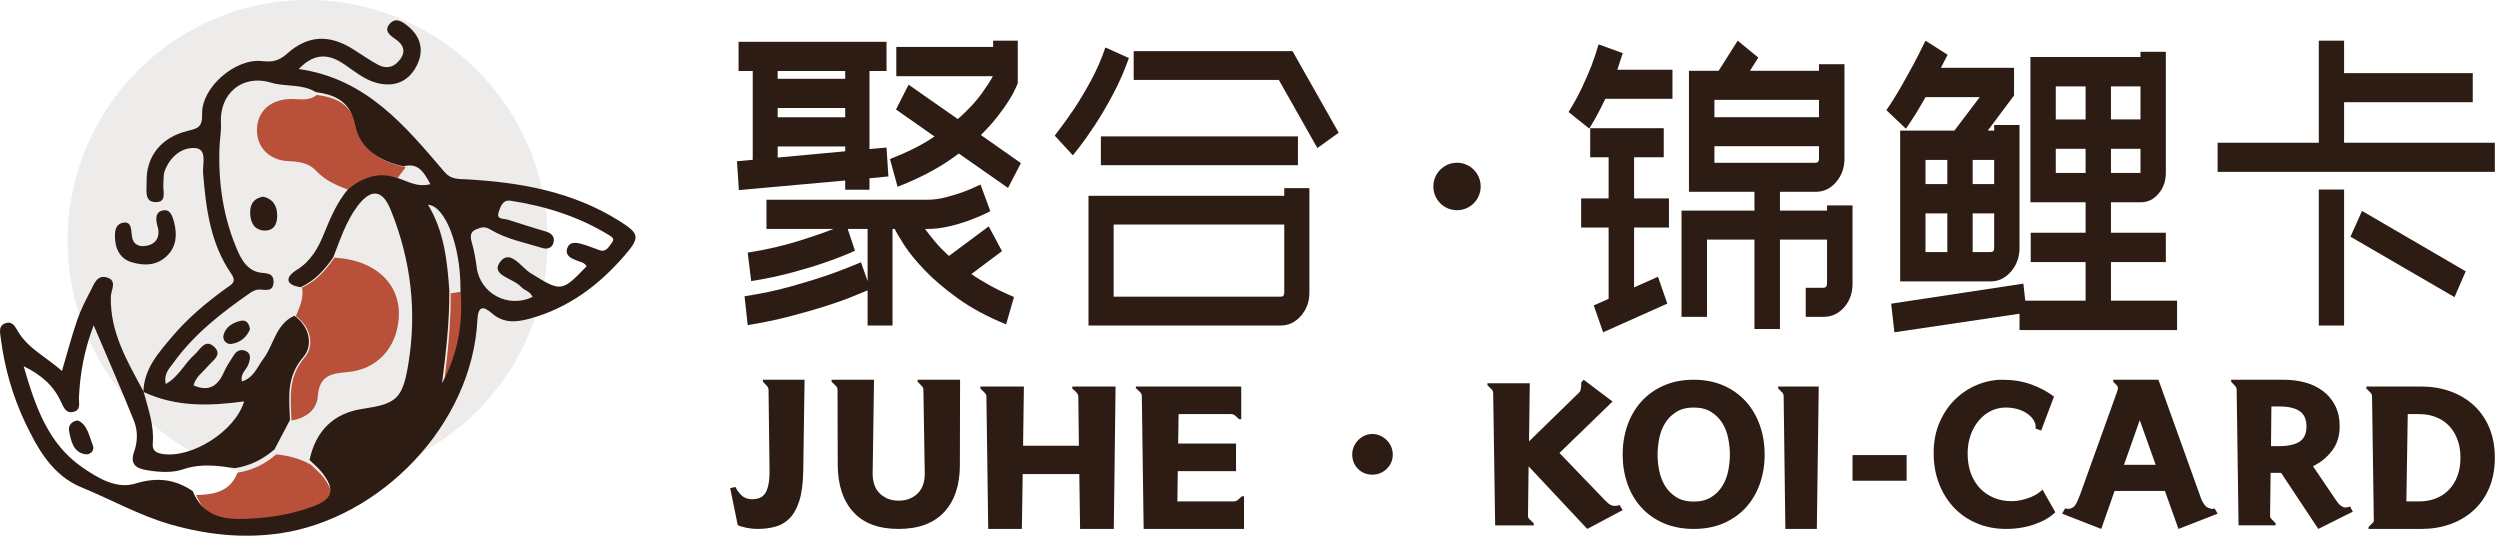 <?xml version="1.0" encoding="UTF-8"?>
<svg width="140px" height="30px" viewBox="0 0 140 30" version="1.1" xmlns="http://www.w3.org/2000/svg" xmlns:xlink="http://www.w3.org/1999/xlink">
    <title>编组</title>
    <g id="页面-1" stroke="none" stroke-width="1" fill="none" fill-rule="evenodd">
        <g id="落地页" transform="translate(-360, -15)">
            <g id="编组" transform="translate(360, 15)">
                <path d="M40.891,27.335 L41.184,27.268 C41.257,27.432 41.367,27.587 41.515,27.729 C41.662,27.871 41.842,27.946 42.051,27.954 C42.24,27.961 42.4,27.939 42.535,27.887 C42.668,27.834 42.776,27.741 42.859,27.611 C42.942,27.478 43.003,27.303 43.043,27.081 C43.083,26.859 43.1,26.58 43.092,26.242 L43.039,21.818 C43.025,21.727 42.991,21.655 42.94,21.604 L42.724,21.377 L42.724,21.266 L45.056,21.266 L44.981,26.422 C44.965,27.099 44.891,27.644 44.758,28.06 C44.624,28.477 44.443,28.8 44.215,29.029 C43.988,29.258 43.719,29.413 43.414,29.496 C43.105,29.579 42.771,29.62 42.409,29.62 C42.221,29.62 42.023,29.6 41.813,29.558 C41.604,29.517 41.436,29.466 41.313,29.407 L40.891,27.335 Z" id="Fill-1" fill="#2D1C14"></path>
                <path d="M53.753,26.043 C53.753,27.167 53.46,28.046 52.875,28.674 C52.29,29.304 51.44,29.62 50.321,29.62 C49.205,29.62 48.358,29.304 47.786,28.674 C47.212,28.046 46.921,27.167 46.913,26.043 L46.902,21.821 C46.902,21.737 46.869,21.667 46.803,21.606 L46.57,21.378 L46.57,21.266 L48.945,21.266 L48.868,26.541 C48.868,26.737 48.896,26.926 48.951,27.108 C49.006,27.287 49.096,27.446 49.217,27.582 C49.34,27.718 49.494,27.827 49.678,27.911 C49.864,27.994 50.078,28.036 50.321,28.036 C50.574,28.036 50.792,27.994 50.977,27.911 C51.163,27.827 51.315,27.718 51.438,27.582 C51.559,27.446 51.649,27.287 51.704,27.108 C51.76,26.926 51.787,26.737 51.787,26.541 L51.71,21.821 C51.71,21.737 51.677,21.667 51.609,21.606 L51.388,21.378 L51.388,21.266 L53.764,21.266 L53.753,26.043 Z" id="Fill-3" fill="#2D1C14"></path>
                <path d="M62.472,21.646 L62.372,29.62 L60.485,29.62 L60.441,26.548 L57.271,26.548 L57.224,29.62 L55.34,29.62 L55.239,22.185 C55.239,22.148 55.228,22.112 55.205,22.075 C55.181,22.039 55.156,22.004 55.125,21.976 L54.9,21.755 L54.9,21.646 L57.338,21.646 L57.293,24.961 L60.418,24.961 L60.385,22.185 C60.37,22.098 60.335,22.028 60.282,21.976 L60.046,21.755 L60.046,21.646 L62.472,21.646 Z" id="Fill-5" fill="#2D1C14"></path>
                <path d="M69.666,27.792 L69.666,29.62 L64.044,29.62 L63.942,22.185 C63.942,22.14 63.933,22.1 63.915,22.059 C63.896,22.018 63.879,21.99 63.865,21.976 L63.608,21.735 L63.608,21.646 L69.509,21.646 L69.509,23.474 L69.386,23.474 L69.185,23.287 C69.104,23.22 69.022,23.187 68.939,23.187 L66.001,23.187 L65.977,24.839 L69.218,24.839 L69.218,26.383 L65.955,26.383 L65.933,28.079 L69.096,28.079 C69.177,28.079 69.259,28.046 69.341,27.979 L69.543,27.792 L69.666,27.792 Z" id="Fill-7" fill="#2D1C14"></path>
                <path d="M76.849,24.304 C77,24.304 77.146,24.334 77.286,24.396 C77.426,24.455 77.548,24.539 77.655,24.646 C77.761,24.752 77.844,24.875 77.906,25.015 C77.965,25.156 77.996,25.303 77.996,25.454 C77.996,25.614 77.965,25.763 77.906,25.898 C77.844,26.035 77.761,26.155 77.655,26.256 C77.548,26.36 77.428,26.44 77.291,26.497 C77.154,26.553 77.008,26.582 76.849,26.582 C76.689,26.582 76.543,26.553 76.406,26.497 C76.269,26.44 76.15,26.36 76.047,26.256 C75.946,26.155 75.866,26.035 75.809,25.898 C75.753,25.763 75.724,25.614 75.724,25.454 C75.724,25.295 75.755,25.146 75.814,25.009 C75.875,24.873 75.957,24.752 76.059,24.646 C76.162,24.539 76.281,24.455 76.417,24.396 C76.553,24.334 76.697,24.304 76.849,24.304" id="Fill-9" fill="#2D1C14"></path>
                <path d="M83.296,21.464 L85.668,21.464 L85.625,24.717 L88.431,21.981 C88.468,21.943 88.493,21.9 88.509,21.848 C88.523,21.797 88.532,21.735 88.542,21.661 L88.553,21.409 L88.687,21.266 L90.301,22.485 L87.329,25.366 L89.889,28.026 C89.949,28.085 90.009,28.141 90.067,28.191 C90.126,28.244 90.19,28.279 90.257,28.301 C90.317,28.323 90.386,28.332 90.468,28.329 C90.55,28.325 90.626,28.309 90.691,28.279 L90.869,28.566 L88.887,29.62 L85.601,26.113 L85.568,28.884 C85.568,28.971 85.601,29.041 85.668,29.092 L85.892,29.313 L85.892,29.422 L83.729,29.422 L83.618,22.002 C83.618,21.921 83.585,21.853 83.52,21.794 L83.296,21.573 L83.296,21.464 Z" id="Fill-11" fill="#2D1C14"></path>
                <path d="M92.824,25.455 C92.824,25.759 92.857,26.065 92.92,26.377 C92.984,26.689 93.093,26.969 93.251,27.222 C93.405,27.474 93.616,27.682 93.876,27.844 C94.137,28.007 94.46,28.088 94.848,28.088 C95.236,28.088 95.563,28.007 95.823,27.844 C96.082,27.682 96.291,27.474 96.448,27.222 C96.605,26.969 96.714,26.689 96.778,26.377 C96.841,26.065 96.874,25.759 96.874,25.455 C96.874,25.159 96.841,24.854 96.778,24.537 C96.714,24.224 96.605,23.941 96.448,23.688 C96.291,23.437 96.082,23.23 95.823,23.066 C95.563,22.904 95.236,22.822 94.848,22.822 C94.46,22.822 94.137,22.904 93.876,23.066 C93.616,23.23 93.405,23.437 93.251,23.688 C93.093,23.941 92.984,24.224 92.92,24.537 C92.857,24.854 92.824,25.159 92.824,25.455 M90.869,25.455 C90.869,24.869 90.958,24.323 91.137,23.817 C91.316,23.308 91.574,22.866 91.914,22.489 C92.253,22.111 92.668,21.813 93.161,21.595 C93.652,21.376 94.216,21.266 94.848,21.266 C95.476,21.266 96.035,21.376 96.528,21.595 C97.019,21.813 97.434,22.111 97.774,22.489 C98.112,22.866 98.371,23.308 98.551,23.817 C98.731,24.323 98.82,24.869 98.82,25.455 C98.82,26.04 98.731,26.586 98.551,27.095 C98.371,27.601 98.112,28.042 97.774,28.415 C97.434,28.789 97.019,29.084 96.528,29.298 C96.035,29.513 95.476,29.62 94.848,29.62 C94.223,29.62 93.662,29.513 93.166,29.298 C92.668,29.084 92.253,28.789 91.914,28.415 C91.574,28.042 91.316,27.601 91.137,27.095 C90.958,26.586 90.869,26.04 90.869,25.455" id="Fill-13" fill="#2D1C14"></path>
                <path d="M101.849,21.646 L101.743,29.62 L99.98,29.62 L99.884,22.175 C99.884,22.093 99.851,22.023 99.79,21.965 L99.577,21.755 L99.577,21.646 L101.849,21.646 Z" id="Fill-15" fill="#2D1C14"></path>
                <polygon id="Clip-18" points="0 30 139.711 30 139.711 1.18423789e-14 0 1.18423789e-14"></polygon>
                <polygon id="Fill-17" fill="#2D1C14" points="103.742 26.921 106.771 26.921 106.771 25.484 103.742 25.484"></polygon>
                <path d="M108.285,25.365 C108.285,24.729 108.395,24.157 108.618,23.65 C108.836,23.142 109.129,22.712 109.492,22.361 C109.854,22.009 110.265,21.738 110.725,21.549 C111.186,21.36 111.654,21.266 112.132,21.266 C112.728,21.266 113.264,21.354 113.747,21.527 C114.228,21.702 114.656,21.928 115.024,22.21 L114.306,24.111 L113.991,23.999 C114.014,23.843 113.981,23.696 113.898,23.555 C113.817,23.414 113.698,23.288 113.546,23.176 C113.393,23.066 113.21,22.978 112.998,22.915 C112.782,22.854 112.556,22.822 112.317,22.822 C112.028,22.822 111.754,22.885 111.498,23.009 C111.24,23.135 111.013,23.315 110.819,23.543 C110.624,23.773 110.468,24.045 110.356,24.36 C110.244,24.676 110.187,25.021 110.187,25.398 C110.187,25.814 110.248,26.185 110.371,26.515 C110.496,26.844 110.668,27.124 110.887,27.354 C111.11,27.584 111.37,27.759 111.671,27.881 C111.972,28.004 112.299,28.066 112.654,28.066 C112.842,28.066 113.024,28.045 113.196,28.004 C113.372,27.963 113.533,27.913 113.687,27.855 C113.838,27.795 113.975,27.726 114.094,27.648 C114.214,27.57 114.309,27.494 114.382,27.42 L115.1,28.687 C114.817,28.961 114.431,29.186 113.943,29.359 C113.452,29.532 112.914,29.62 112.328,29.62 C111.763,29.62 111.233,29.521 110.742,29.32 C110.248,29.12 109.822,28.835 109.46,28.465 C109.097,28.094 108.81,27.647 108.601,27.121 C108.39,26.594 108.285,26.01 108.285,25.365" id="Fill-19" fill="#2D1C14"></path>
                <path d="M120.717,26.028 L119.827,23.529 L118.944,26.028 L120.717,26.028 Z M121.235,27.493 L118.417,27.493 L117.669,29.62 L115.479,28.765 L115.643,28.472 C115.768,28.502 115.875,28.502 115.963,28.472 C116.051,28.442 116.125,28.394 116.182,28.325 C116.234,28.266 116.285,28.174 116.342,28.051 C116.396,27.926 116.443,27.816 116.479,27.717 L118.539,21.987 C118.583,21.867 118.604,21.784 118.604,21.74 C118.604,21.679 118.589,21.634 118.561,21.604 L118.341,21.377 L118.341,21.266 L120.873,21.266 L123.261,27.92 C123.297,28.019 123.347,28.111 123.404,28.202 C123.462,28.292 123.521,28.355 123.581,28.394 C123.638,28.43 123.712,28.461 123.801,28.483 C123.888,28.505 123.961,28.502 124.02,28.472 L124.187,28.765 L121.995,29.62 L121.235,27.493 Z" id="Fill-20" fill="#2D1C14"></path>
                <path d="M127.198,22.763 L127.176,24.982 L127.658,24.982 C128.149,24.982 128.522,24.896 128.779,24.728 C129.036,24.559 129.163,24.276 129.163,23.878 C129.163,23.48 129.036,23.196 128.779,23.022 C128.522,22.85 128.149,22.763 127.658,22.763 L127.198,22.763 Z M127.155,26.48 L127.124,28.866 C127.124,28.955 127.155,29.027 127.219,29.08 L127.432,29.306 L127.432,29.418 L125.359,29.418 L125.253,21.818 C125.253,21.735 125.22,21.665 125.158,21.604 L124.945,21.377 L124.945,21.266 L127.913,21.266 C128.319,21.266 128.709,21.317 129.083,21.417 C129.457,21.519 129.788,21.677 130.076,21.891 C130.366,22.105 130.595,22.376 130.764,22.706 C130.937,23.038 131.021,23.429 131.021,23.878 C131.021,24.411 130.882,24.862 130.599,25.234 C130.319,25.606 129.961,25.898 129.526,26.108 L130.84,28.044 C130.953,28.217 131.073,28.33 131.194,28.381 C131.25,28.413 131.318,28.422 131.395,28.416 C131.474,28.408 131.542,28.389 131.598,28.359 L131.76,28.652 L129.824,29.62 L127.742,26.48 L127.155,26.48 Z" id="Fill-21" fill="#2D1C14"></path>
                <path d="M135.471,28.079 C135.815,28.079 136.129,28.023 136.414,27.909 C136.7,27.795 136.943,27.632 137.145,27.423 C137.346,27.214 137.505,26.957 137.617,26.653 C137.732,26.348 137.786,26.008 137.786,25.634 C137.786,25.259 137.732,24.919 137.617,24.615 C137.505,24.309 137.346,24.053 137.145,23.844 C136.943,23.633 136.7,23.473 136.414,23.359 C136.129,23.245 135.815,23.189 135.471,23.189 L134.834,23.189 L134.757,28.079 L135.471,28.079 Z M135.602,21.646 C136.173,21.646 136.708,21.735 137.206,21.911 C137.704,22.087 138.139,22.345 138.513,22.682 C138.886,23.019 139.179,23.435 139.392,23.931 C139.603,24.428 139.711,24.994 139.711,25.634 C139.711,26.272 139.603,26.84 139.392,27.334 C139.179,27.831 138.886,28.247 138.513,28.586 C138.139,28.924 137.704,29.18 137.206,29.357 C136.708,29.533 136.173,29.62 135.602,29.62 L132.637,29.62 L132.637,29.511 L132.847,29.302 C132.898,29.265 132.925,29.221 132.934,29.169 L132.834,22.185 C132.834,22.104 132.8,22.036 132.736,21.976 L132.517,21.756 L132.517,21.646 L135.602,21.646 Z" id="Fill-22" fill="#2D1C14"></path>
                <path d="M57.172,9.134 L56.448,10.523 L53.692,8.596 C53.244,8.942 52.738,9.27 52.172,9.58 C51.606,9.891 50.971,10.184 50.264,10.46 L49.839,8.907 C50.334,8.713 50.787,8.513 51.201,8.306 C51.612,8.098 51.989,7.878 52.331,7.643 L50.175,6.131 L50.882,4.742 L53.638,6.669 C54.227,6.145 54.678,5.661 54.989,5.22 C55.302,4.777 55.504,4.46 55.6,4.266 L50.193,4.266 L50.193,2.63 L55.616,2.63 L55.616,2.278 L56.995,2.278 L56.995,4.66 L56.925,4.826 C56.912,4.854 56.871,4.944 56.8,5.095 C56.73,5.247 56.615,5.447 56.455,5.696 C56.297,5.943 56.09,6.23 55.837,6.555 C55.584,6.88 55.28,7.216 54.928,7.561 L57.172,9.134 Z M43.55,8.823 L47.331,8.472 L47.331,8.202 L43.55,8.202 L43.55,8.823 Z M43.55,6.566 L47.331,6.566 L47.331,6.048 L43.55,6.048 L43.55,6.566 Z M43.55,4.411 L47.331,4.411 L47.331,3.976 L43.55,3.976 L43.55,4.411 Z M55.458,11.826 C55.434,11.841 55.314,11.899 55.096,12.003 C54.877,12.107 54.601,12.22 54.265,12.345 C53.929,12.469 53.558,12.58 53.152,12.676 C52.745,12.772 52.342,12.821 51.941,12.821 L51.8,12.821 C51.954,13.029 52.139,13.264 52.357,13.526 C52.575,13.789 52.837,14.057 53.142,14.333 L55.369,12.676 L56.112,14.063 L54.397,15.348 C54.739,15.583 55.107,15.807 55.501,16.021 C55.897,16.235 56.323,16.439 56.784,16.633 L56.342,18.165 C55.293,17.736 54.394,17.254 53.647,16.715 C52.899,16.177 52.277,15.649 51.784,15.13 C51.288,14.613 50.905,14.144 50.635,13.723 C50.363,13.302 50.187,13.001 50.104,12.821 L49.981,12.821 L49.981,18.228 L48.586,18.228 L48.586,16.259 C48.42,16.328 48.135,16.447 47.728,16.611 C47.322,16.778 46.826,16.954 46.244,17.14 C45.661,17.326 44.998,17.515 44.256,17.709 C43.513,17.903 42.719,18.069 41.871,18.207 L41.694,16.59 C42.601,16.453 43.452,16.273 44.247,16.053 C45.043,15.832 45.731,15.621 46.314,15.42 C46.897,15.22 47.53,14.976 48.214,14.686 L48.586,15.742 L48.586,12.821 L47.472,12.821 L47.879,14.043 C47.854,14.057 47.687,14.129 47.374,14.26 C47.061,14.391 46.644,14.547 46.125,14.727 C45.604,14.907 44.997,15.089 44.299,15.275 C43.601,15.461 42.857,15.617 42.066,15.742 L41.871,14.147 C42.909,13.981 43.848,13.767 44.687,13.504 C45.524,13.243 46.185,13.015 46.67,12.821 L42.923,12.821 L42.923,11.185 L51.941,11.185 C52.271,11.185 52.61,11.141 52.958,11.049 C53.305,10.961 53.622,10.863 53.912,10.761 C54.201,10.657 54.534,10.515 54.909,10.335 L55.458,11.826 Z M42.153,8.948 L42.153,3.976 L41.359,3.976 L41.359,2.34 L49.645,2.34 L49.645,3.976 L48.691,3.976 L48.691,8.347 L49.645,8.264 L49.751,9.88 L48.691,9.984 L48.691,10.625 L47.331,10.625 L47.331,10.108 L41.377,10.646 L41.27,9.03 L42.153,8.948 Z" id="Fill-23" fill="#2D1C14"></path>
                <path d="M73.772,8.29 L71.615,4.475 L63.486,4.475 L63.486,2.863 L72.381,2.863 L74.967,7.433 L73.772,8.29 Z M62.364,16.615 L71.722,16.615 C71.853,16.615 71.918,16.54 71.918,16.391 L71.918,12.574 L62.364,12.574 L62.364,16.615 Z M61.649,9.25 L72.684,9.25 L72.684,7.638 L61.649,7.638 L61.649,9.25 Z M60.956,10.964 L71.918,10.964 L71.918,10.534 L73.326,10.534 L73.326,16.391 C73.326,16.894 73.169,17.326 72.854,17.686 C72.539,18.046 72.161,18.228 71.722,18.228 L60.956,18.228 L60.956,10.964 Z M63.218,3.25 C62.969,3.958 62.672,4.635 62.328,5.281 C61.983,5.927 61.647,6.498 61.321,6.995 C60.993,7.492 60.711,7.893 60.474,8.199 C60.236,8.504 60.105,8.672 60.081,8.699 L59.065,7.596 C59.493,7.039 59.859,6.532 60.162,6.077 C60.465,5.621 60.776,5.098 61.098,4.506 C61.418,3.914 61.686,3.298 61.9,2.658 L63.218,3.25 Z" id="Fill-24" fill="#2D1C14"></path>
                <path d="M101.665,9.115 C101.797,9.115 101.863,9.04 101.863,8.889 L101.863,8.187 L96.008,8.187 L96.008,9.115 L101.665,9.115 Z M96.008,6.562 L101.863,6.562 L101.863,5.593 L96.008,5.593 L96.008,6.562 Z M97.31,2.278 L98.466,3.225 L97.996,3.966 L101.863,3.966 L101.863,3.595 L103.29,3.595 L103.29,8.889 C103.29,9.397 103.135,9.833 102.823,10.196 C102.512,10.56 102.128,10.742 101.673,10.742 L99.677,10.742 L99.677,11.792 L102.314,11.792 L102.314,11.503 L103.742,11.503 L103.742,15.89 C103.742,16.412 103.587,16.851 103.273,17.208 C102.959,17.565 102.573,17.744 102.117,17.744 L101.122,17.744 L101.122,16.116 L102.101,16.116 C102.244,16.116 102.314,16.034 102.314,15.871 L102.314,13.418 L99.677,13.418 L99.677,18.423 L98.25,18.423 L98.25,13.418 L95.592,13.418 L95.592,17.744 L94.165,17.744 L94.165,11.792 L98.25,11.792 L98.25,10.742 L94.581,10.742 L94.581,3.966 L96.243,3.966 L97.31,2.278 Z M91.509,12.74 L91.509,16.095 L92.846,15.498 L93.37,17.003 L89.774,18.608 L89.25,17.105 L90.082,16.735 L90.082,12.74 L88.544,12.74 L88.544,11.111 L90.082,11.111 L90.082,8.806 L89.051,8.806 L89.051,7.179 L93.17,7.179 L93.17,8.806 L91.509,8.806 L91.509,11.111 L93.461,11.111 L93.461,12.74 L91.509,12.74 Z M93.658,5.532 L89.901,5.532 C89.768,5.806 89.63,6.081 89.485,6.355 C89.34,6.631 89.178,6.911 88.998,7.2 L87.84,6.273 C88.13,5.806 88.379,5.35 88.59,4.904 C88.801,4.457 88.976,4.056 89.115,3.698 C89.253,3.341 89.388,2.937 89.521,2.484 L90.877,2.977 C90.864,2.992 90.835,3.081 90.786,3.245 C90.737,3.41 90.665,3.629 90.569,3.905 L93.658,3.905 L93.658,5.532 Z" id="Fill-25" fill="#2D1C14"></path>
                <path d="M118.214,9.684 L119.867,9.684 L119.867,8.332 L118.214,8.332 L118.214,9.684 Z M118.214,6.687 L119.867,6.687 L119.867,4.837 L118.214,4.837 L118.214,6.687 Z M115.124,9.684 L116.794,9.684 L116.794,8.332 L115.124,8.332 L115.124,9.684 Z M115.124,6.689 L116.794,6.689 L116.794,4.838 L115.124,4.838 L115.124,6.689 Z M111.478,14.115 C111.608,14.115 111.673,14.039 111.673,13.885 L111.673,11.951 L110.469,11.951 L110.469,14.115 L111.478,14.115 Z M110.469,10.308 L111.673,10.308 L111.673,8.956 L110.469,8.956 L110.469,10.308 Z M107.828,14.115 L109.05,14.115 L109.05,11.951 L107.828,11.951 L107.828,14.115 Z M107.828,10.308 L109.05,10.308 L109.05,8.956 L107.828,8.956 L107.828,10.308 Z M116.794,16.839 L116.794,14.677 L113.721,14.677 L113.721,13.032 L116.794,13.032 L116.794,11.327 L113.704,11.327 L113.704,3.193 L119.867,3.193 L119.867,2.902 L121.287,2.902 L121.287,9.684 C121.287,10.141 121.15,10.529 120.875,10.849 C120.602,11.169 120.275,11.327 119.894,11.327 L118.214,11.327 L118.214,13.032 L121.287,13.032 L121.287,14.677 L118.214,14.677 L118.214,16.839 L121.916,16.839 L121.916,18.483 L113.093,18.483 L113.093,17.568 L106.086,18.608 L105.905,17.006 L113.308,15.883 L113.416,16.839 L116.794,16.839 Z M107.828,5.44 C107.66,5.745 107.483,6.048 107.298,6.345 C107.112,6.645 106.923,6.931 106.732,7.208 L105.635,6.168 C105.899,5.794 106.159,5.381 106.418,4.93 C106.675,4.48 106.908,4.061 107.118,3.672 C107.327,3.284 107.565,2.82 107.828,2.278 L109.068,3.068 C109.056,3.083 109.017,3.155 108.951,3.288 C108.886,3.42 108.798,3.589 108.691,3.797 L112.787,3.797 L112.787,5.348 L111.315,7.313 L111.673,7.313 L111.673,7.001 L113.093,7.001 L113.093,13.881 C113.093,14.395 112.934,14.837 112.617,15.206 C112.299,15.573 111.92,15.758 111.475,15.758 L106.409,15.758 L106.409,7.313 L109.446,7.313 L110.865,5.44 L107.828,5.44 Z" id="Fill-26" fill="#2D1C14"></path>
                <path d="M131.627,13.255 L132.273,11.811 L138.08,15.194 L137.453,16.639 L131.627,13.255 Z M129.853,18.228 L131.269,18.228 L131.269,10.614 L129.853,10.614 L129.853,18.228 Z M131.269,5.725 L131.269,7.994 L139.711,7.994 L139.711,9.624 L124.187,9.624 L124.187,7.994 L129.853,7.994 L129.853,2.278 L131.269,2.278 L131.269,4.095 L138.474,4.095 L138.474,5.725 L131.269,5.725 Z" id="Fill-27" fill="#2D1C14"></path>
                <path d="M81.593,11.772 L81.593,11.772 C80.86,11.772 80.267,11.176 80.267,10.443 L80.267,10.443 C80.267,9.708 80.86,9.114 81.593,9.114 L81.593,9.114 C82.325,9.114 82.918,9.708 82.918,10.443 L82.918,10.443 C82.918,11.176 82.325,11.772 81.593,11.772" id="Fill-28" fill="#2D1C14"></path>
                <path d="M16.717,26.952 C9.299,26.67 3.514,20.41 3.796,12.97 C4.077,5.53 10.318,-0.272 17.737,0.01 C25.154,0.292 30.939,6.552 30.658,13.992 C30.377,21.433 24.135,27.236 16.717,26.952 Z" id="Fill-29" fill-opacity="0.083" fill="#2D1C14"></path>
                <path d="M18.726,14.43 C18.248,15.13 17.697,15.746 16.915,16.105 L16.915,16.105 C17.023,16.688 16.777,17.191 16.57,17.705 L16.57,17.705 C17.431,18.327 17.613,19.375 17.064,20.015 C16.106,21.132 16.275,22.309 16.323,23.544 C17.11,23.426 17.743,22.962 17.797,22.196 C17.881,21.018 18.562,20.914 19.457,20.837 C20.856,20.72 21.875,19.82 22.209,18.542 C22.797,16.285 21.346,14.573 18.726,14.43" id="Fill-30" fill="#B9513A"></path>
                <path d="M19.972,7.125 C19.702,5.841 18.863,5.469 17.731,5.316 C17.301,5.681 16.787,5.537 16.296,5.543 C15.174,5.558 14.435,6.202 14.39,7.199 C14.346,8.197 15.036,8.969 16.128,9.022 C16.727,9.051 17.278,9.109 17.694,9.558 C18.199,10.102 18.852,10.393 19.541,10.633 C20.342,10 21.218,9.658 22.264,9.964 C22.415,9.765 22.566,9.565 22.717,9.368 C21.396,9.08 20.255,8.47 19.972,7.125" id="Fill-31" fill="#B9513A"></path>
                <path d="M18.109,26.724 C17.908,26.463 17.642,26.253 17.404,26.018 L17.404,26.018 C16.805,25.682 16.155,25.515 15.476,25.443 L15.476,25.443 C14.844,25.985 14.127,26.342 13.301,26.466 C13.299,26.467 13.299,26.467 13.299,26.467 C12.885,27.548 11.968,27.698 10.98,27.721 C11.54,29.082 12.648,29.293 13.96,29.231 C15.191,29.173 16.383,28.995 17.543,28.576 C18.677,28.166 18.841,27.674 18.109,26.724" id="Fill-32" fill="#B9513A"></path>
                <path d="M25.242,16.425 C25.242,16.425 25.242,16.425 25.242,16.425 C25.249,18.175 25.059,19.91 24.842,21.646 C25.719,19.971 26.013,18.194 25.851,16.329 C25.648,16.362 25.445,16.394 25.242,16.425" id="Fill-33" fill="#B9513A"></path>
                <path d="M34.266,13.588 C34.087,13.821 33.954,14.145 33.559,14.005 C33.239,13.893 32.926,13.76 32.599,13.67 C32.268,13.579 31.871,13.496 31.753,13.948 C31.657,14.315 31.99,14.473 32.275,14.582 C32.486,14.665 32.718,14.693 32.853,14.907 C31.445,16.38 31.413,16.348 29.701,15.287 C29.177,14.962 28.525,13.873 27.966,14.726 C27.508,15.423 28.747,15.588 29.167,16.052 C29.362,16.268 29.707,16.318 29.823,16.632 C28.448,17.279 26.888,16.441 26.696,14.974 C26.637,14.523 26.56,14.068 26.434,13.63 C26.329,13.262 26.29,12.973 26.724,12.818 C27.004,12.72 27.144,12.66 27.517,12.884 C28.37,13.391 29.407,13.59 30.376,13.89 C30.652,13.976 30.929,13.884 31.002,13.563 C31.072,13.255 30.889,13.065 30.598,12.976 C29.876,12.754 29.153,12.538 28.436,12.301 C28.22,12.231 27.79,12.313 27.92,11.902 C28.011,11.616 28.135,11.173 28.58,11.24 C30.539,11.538 32.404,12.124 34.111,13.17 C34.292,13.28 34.43,13.373 34.266,13.588 M24.755,21.461 C24.975,19.741 25.172,18.023 25.163,16.29 C25.163,16.288 25.163,16.288 25.164,16.288 C25.163,16.288 25.163,16.288 25.163,16.288 C25.048,14.616 24.873,12.959 23.97,11.466 C24.944,11.529 25.805,13.816 25.785,16.194 C25.951,18.043 25.652,19.802 24.755,21.461 M22.15,9.931 C21.12,9.617 20.257,9.97 19.469,10.618 C18.862,11.354 18.495,12.218 18.141,13.091 C17.812,13.902 17.409,14.627 16.614,15.118 C15.978,15.51 15.95,15.949 16.836,16.084 L16.836,16.084 C17.624,15.724 18.18,15.109 18.662,14.409 C19.052,13.418 19.379,12.39 20.026,11.534 C20.782,10.535 21.419,10.618 21.874,11.74 C23.021,14.56 23.364,17.48 22.85,20.485 C22.531,22.346 22.17,22.618 20.318,22.893 C18.68,23.135 17.685,24.121 17.333,25.758 C17.333,25.758 17.333,25.758 17.333,25.758 L17.333,25.758 C17.575,25.997 17.846,26.214 18.05,26.482 C18.797,27.458 18.628,27.963 17.474,28.383 C16.294,28.813 15.082,28.996 13.828,29.055 C12.493,29.119 11.365,28.902 10.795,27.505 C9.793,26.825 8.791,26.708 7.579,27.08 C6.515,27.407 5.465,26.764 4.595,26.161 C2.707,24.852 1.986,22.805 1.326,20.51 C2.37,21.018 3.024,21.64 3.425,22.518 C3.576,22.851 3.709,23.183 4.146,23.055 C4.545,22.936 4.407,22.557 4.42,22.276 C4.48,20.944 4.702,19.649 5.245,18.216 C6.046,20.102 6.803,21.824 7.502,23.568 C7.714,24.099 7.717,24.71 7.521,25.261 C7.259,25.993 7.6,26.229 8.236,26.333 C8.921,26.446 9.63,26.494 10.264,26.279 C11.244,25.944 12.191,26.077 13.157,26.218 L13.157,26.218 C13.157,26.218 13.157,26.218 13.157,26.216 C13.998,26.089 14.728,25.722 15.37,25.168 L15.37,25.168 C15.66,24.619 15.95,24.071 16.238,23.522 C16.19,22.288 16.019,21.111 16.986,19.993 C17.539,19.352 17.356,18.305 16.487,17.682 L16.487,17.682 C15.434,18.146 15.341,19.318 14.735,20.113 C14.396,20.56 14.224,21.141 13.552,21.361 C13.434,20.926 13.812,20.701 13.918,20.387 C14.003,20.13 14.086,19.833 13.797,19.672 C13.54,19.53 13.27,19.615 13.104,19.874 C12.9,20.194 12.683,20.513 12.531,20.858 C12.191,21.632 11.679,21.949 10.84,21.582 C10.956,21.108 11.351,20.851 11.636,20.512 C11.909,20.185 12.491,19.865 11.975,19.404 C11.473,18.955 11.201,19.596 10.889,19.865 C10.335,20.343 10.031,21.083 9.285,21.502 C9.156,20.933 9.486,20.632 9.708,20.324 C10.857,18.724 12.381,17.533 13.975,16.426 C14.096,16.341 14.234,16.263 14.375,16.23 C14.731,16.149 15.312,16.468 15.319,15.771 C15.324,15.219 14.811,15.332 14.466,15.246 C13.846,15.091 13.544,14.585 13.315,14.063 C12.508,12.22 12.218,10.274 12.291,8.268 C12.308,7.81 12.397,7.353 12.372,6.899 C12.28,5.215 13.595,4.148 15.169,4.626 C15.988,4.876 16.907,4.678 17.686,5.156 L17.686,5.156 C18.801,5.312 19.627,5.695 19.893,7.013 C20.172,8.396 21.295,9.023 22.596,9.318 C23.414,9.09 23.736,9.637 24.102,10.312 C23.33,10.52 22.76,10.102 22.15,9.931 M34.685,12.374 C32.061,10.726 29.136,10.21 26.117,10.042 C25.671,10.017 25.259,10.062 24.893,9.632 C22.687,7.051 20.517,4.403 16.727,3.865 C17.666,2.89 18.484,3.054 19.298,3.614 C19.862,4.001 20.4,4.45 21.064,4.634 C22.009,4.896 22.825,4.621 23.302,3.743 C23.755,2.914 23.615,2.106 22.867,1.482 C22.582,1.246 22.201,0.951 21.857,1.298 C21.467,1.692 21.809,1.965 22.148,2.193 C22.542,2.459 22.742,2.818 22.452,3.26 C22.144,3.732 21.688,3.903 21.171,3.626 C20.705,3.376 20.267,3.07 19.819,2.784 C18.467,1.918 17.259,1.95 16.075,3.006 C15.629,3.404 15.259,3.49 14.673,3.421 C13.194,3.25 11.28,4.89 11.32,6.373 C11.34,7.138 11.069,7.193 10.491,7.334 C9.003,7.699 8.171,8.782 8.211,10.199 C8.224,10.621 8.063,11.287 8.679,11.318 C9.392,11.356 9.102,10.684 9.148,10.276 C9.173,10.049 9.142,9.804 9.217,9.596 C9.502,8.796 10.163,8.242 10.916,8.29 C11.625,8.335 11.334,9.188 11.373,9.682 C11.531,11.679 11.783,13.643 12.956,15.338 C13.283,15.812 12.934,15.944 12.675,16.134 C11.562,16.938 10.51,17.818 9.624,18.871 C8.876,19.758 8.072,20.643 8.033,21.915 C8.036,21.921 8.039,21.927 8.043,21.933 C8.05,21.941 8.057,21.951 8.064,21.96 C9.869,22.801 11.758,22.738 13.67,22.479 C13.179,24.143 10.728,25.694 9.079,25.418 C8.715,25.357 8.521,25.214 8.554,24.838 C8.644,23.835 8.301,22.913 8.053,21.972 C8.046,21.963 8.038,21.955 8.03,21.946 C8.03,21.935 8.033,21.926 8.033,21.915 C7.136,20.246 6.153,18.612 6.207,16.604 C6.218,16.238 6.594,15.702 5.964,15.532 C5.434,15.388 5.27,15.902 5.084,16.259 C4.804,16.799 4.52,17.348 4.324,17.921 C4.011,18.83 3.768,19.766 3.47,20.772 C2.592,19.997 1.601,19.535 1.023,18.587 C0.865,18.326 0.727,17.993 0.354,18.087 C-0.117,18.205 0.004,18.633 0.044,18.944 C0.253,20.583 0.699,22.158 1.405,23.654 C2.118,25.163 2.965,26.636 4.551,27.286 C6.23,27.974 7.821,28.877 9.579,29.377 C11.577,29.944 13.592,30.163 15.649,29.871 C21.278,29.069 26.448,23.813 26.736,17.893 C26.772,17.141 27.062,17.119 27.539,17.538 C28.194,18.112 28.897,18.055 29.672,17.843 C31.84,17.249 33.548,15.966 34.992,14.291 C35.863,13.282 35.802,13.076 34.685,12.374" id="Fill-34" fill="#2D1C14"></path>
                <path d="M14.74,11.013 C14.252,11.089 13.998,11.392 14.009,11.926 C14.022,12.484 14.255,12.885 14.798,12.91 C15.315,12.934 15.534,12.57 15.523,12.04 C15.512,11.48 15.25,11.131 14.74,11.013" id="Fill-36" fill="#2D1C14"></path>
                <path d="M13.488,17.964 C13.048,18.06 12.644,18.291 12.52,18.755 C12.444,19.035 12.676,19.298 12.956,19.26 C13.445,19.193 13.809,18.892 13.998,18.441 C13.956,18.104 13.784,17.899 13.488,17.964" id="Fill-37" fill="#2D1C14"></path>
                <path d="M7.353,14.68 C8.055,14.893 8.78,14.89 9.359,14.32 C9.876,13.811 9.93,13.145 9.752,12.461 C9.664,12.128 9.552,11.694 9.119,11.784 C8.694,11.872 8.689,12.259 8.855,12.797 C8.933,13.221 8.8,13.662 8.178,13.767 C7.759,13.836 7.435,13.688 7.379,13.179 C7.343,12.828 7.353,12.368 6.865,12.478 C6.409,12.581 6.418,13.056 6.449,13.452 C6.497,14.059 6.811,14.515 7.353,14.68" id="Fill-35" fill="#2D1C14"></path>
                <path d="M4.356,23.544 C3.985,23.596 3.817,23.842 3.868,24.125 C3.973,24.702 4.103,25.324 4.769,25.437 C5.077,25.488 5.313,25.213 5.198,24.929 C4.989,24.416 4.898,23.773 4.356,23.544" id="Fill-38" fill="#2D1C14"></path>
            </g>
        </g>
    </g>
</svg>